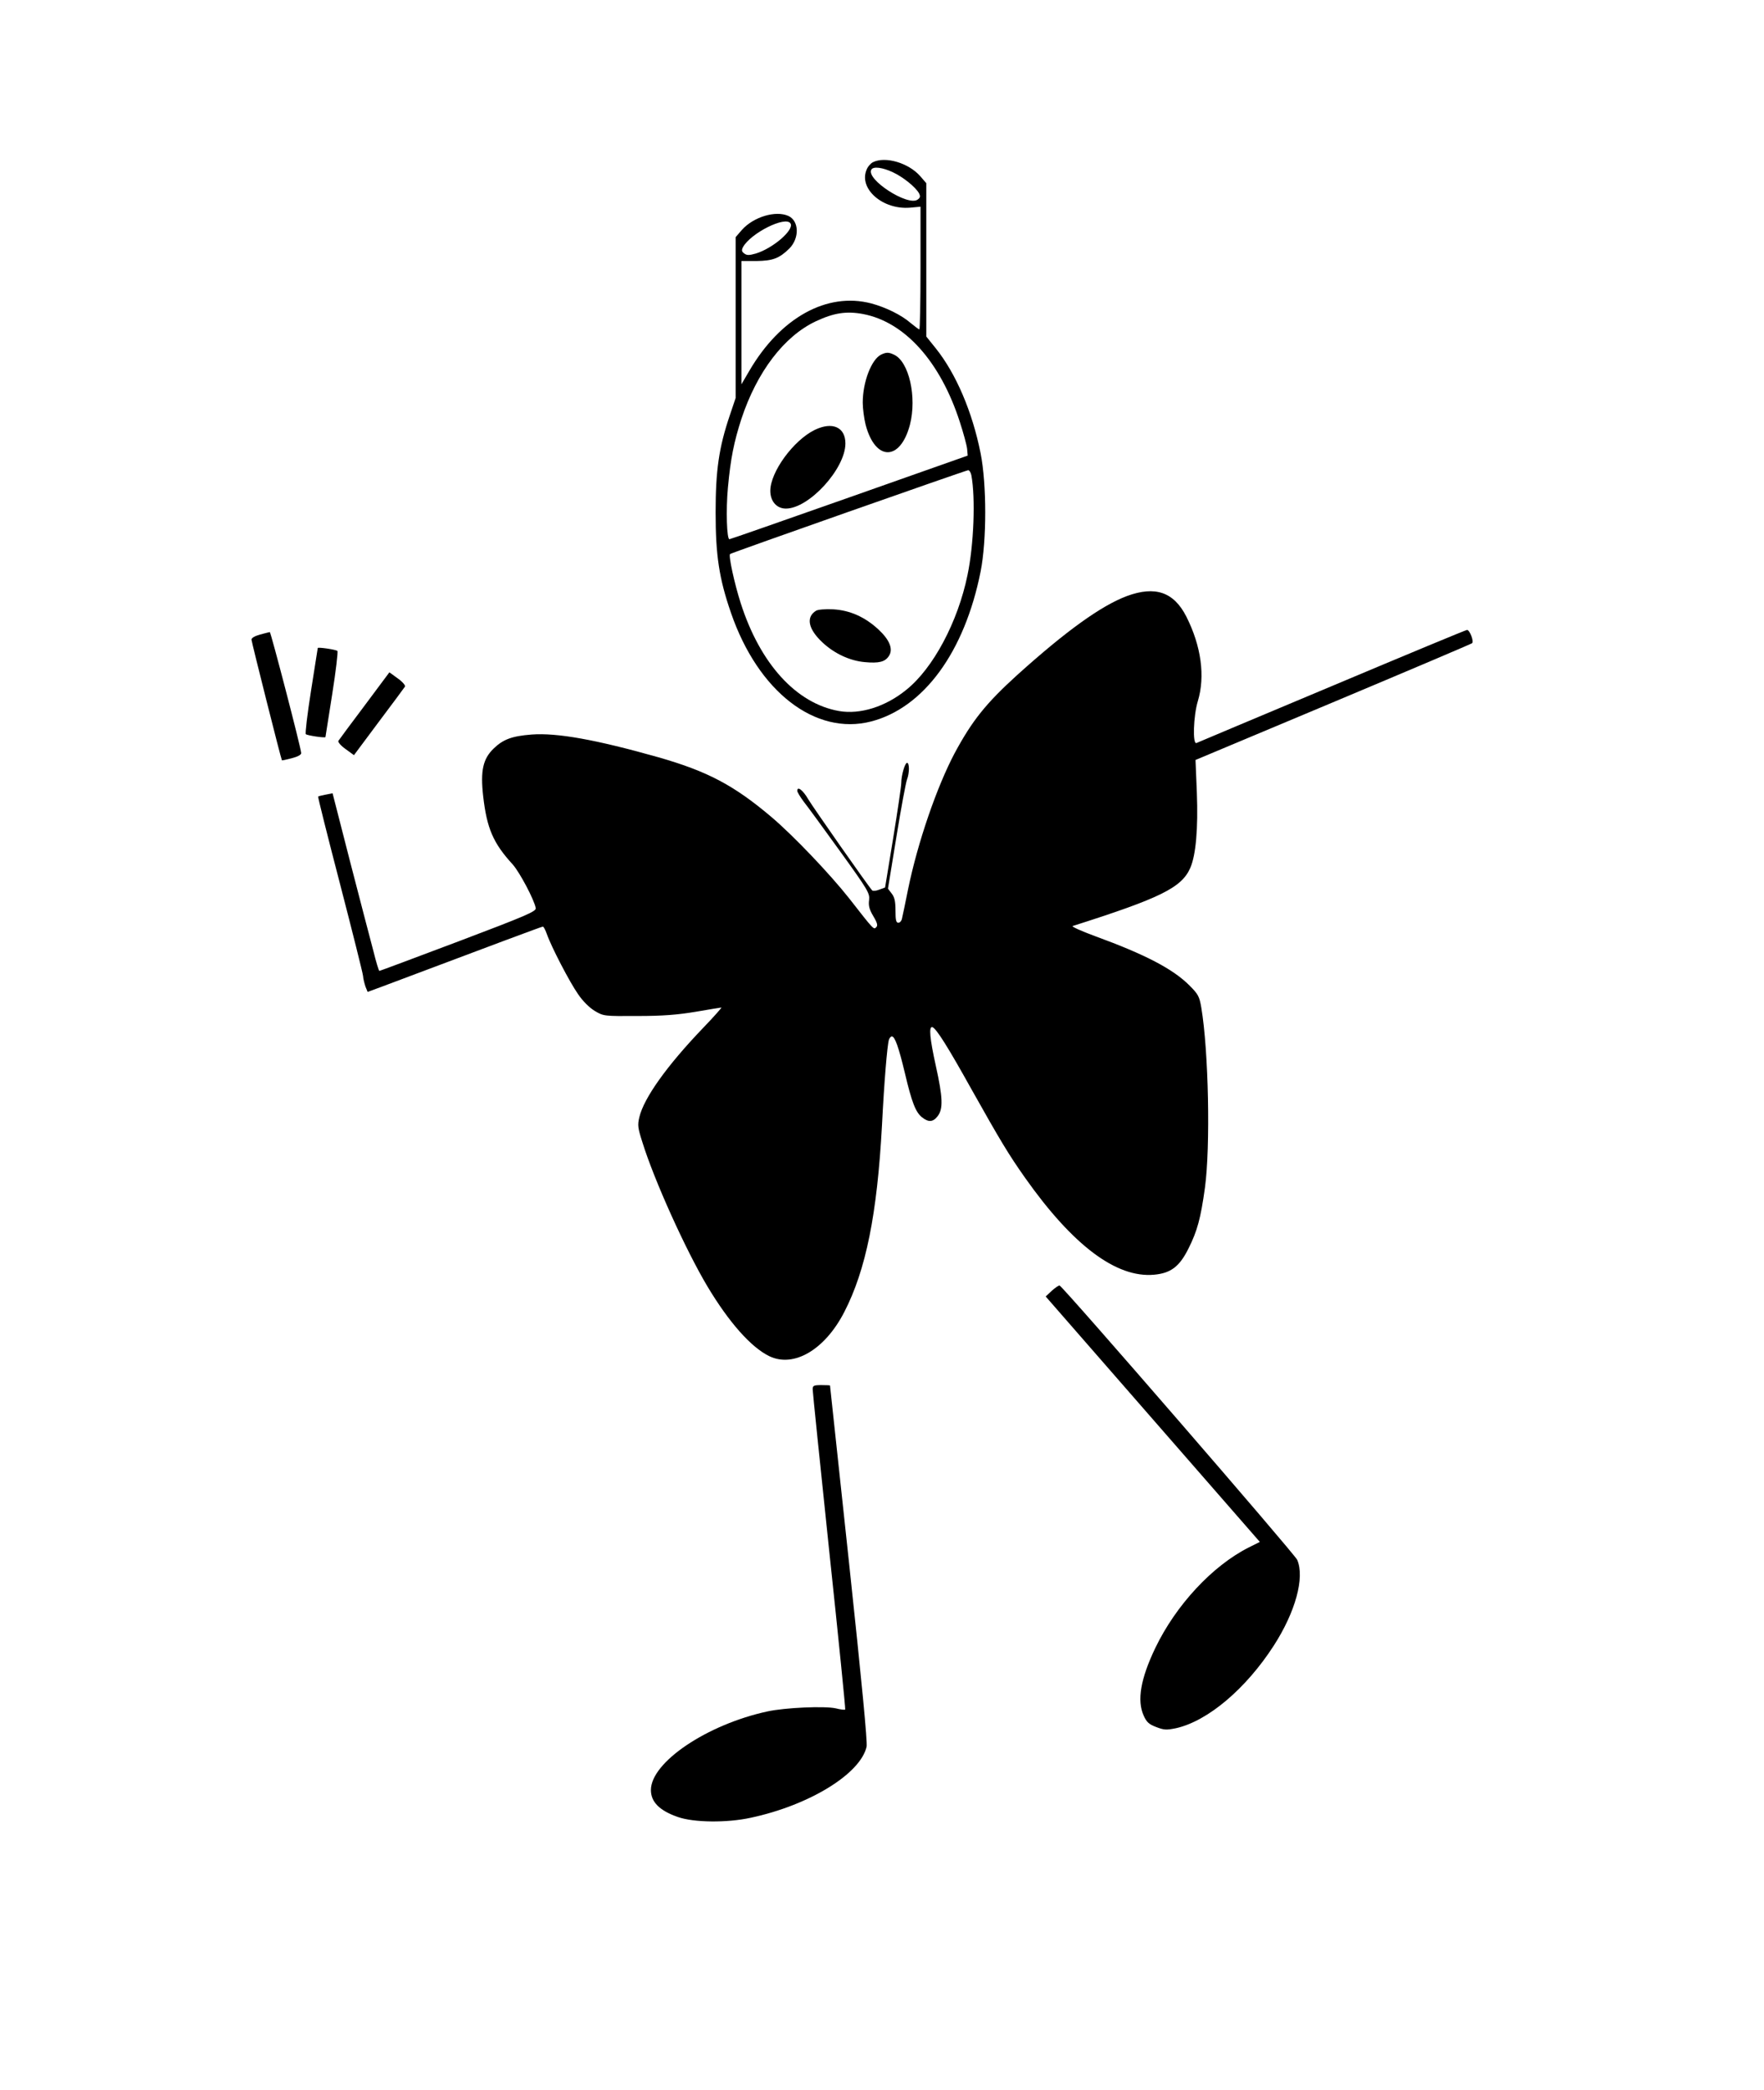 <?xml version="1.0" standalone="no"?>
<!DOCTYPE svg PUBLIC "-//W3C//DTD SVG 20010904//EN"
 "http://www.w3.org/TR/2001/REC-SVG-20010904/DTD/svg10.dtd">
<svg version="1.0" xmlns="http://www.w3.org/2000/svg"
 width="916pt" height="1085pt" viewBox="0 0 916 1085"
 preserveAspectRatio="xMidYMid meet">

<g transform="translate(0,1085) scale(0.1,-0.1)"
fill="#000000" stroke="none">
<path d="M4533 10008 c-12 -6 -27 -23 -33 -39 -42 -99 84 -209 226 -197 l54 5
0 -319 c0 -175 -3 -318 -6 -318 -3 0 -23 15 -45 33 -48 42 -130 82 -205 102
-230 60 -472 -74 -633 -350 l-41 -70 0 320 0 320 78 0 c85 1 119 14 171 65 53
54 51 143 -5 169 -66 30 -182 -5 -242 -73 l-32 -37 0 -417 0 -418 -30 -89
c-57 -168 -74 -287 -74 -505 0 -223 18 -343 80 -522 141 -409 438 -638 728
-563 273 71 485 361 568 778 32 162 32 452 0 614 -43 216 -128 414 -233 545
l-49 61 0 398 0 398 -32 37 c-60 68 -180 104 -245 72z m103 -52 c54 -25 118
-77 136 -109 8 -16 7 -23 -7 -33 -50 -37 -271 106 -240 156 10 17 58 11 111
-14z m-531 -266 c20 -33 -91 -129 -180 -156 -35 -10 -47 -10 -60 0 -14 10 -15
17 -7 33 40 73 222 164 247 123z m376 -470 c217 -41 402 -247 503 -560 19 -58
36 -121 38 -140 l3 -35 -615 -217 c-338 -119 -618 -217 -622 -217 -14 -2 -19
151 -8 269 14 151 31 235 70 356 81 244 221 428 386 506 94 44 159 54 245 38z
m563 -837 c22 -118 13 -361 -20 -518 -50 -244 -179 -485 -318 -596 -108 -88
-240 -129 -349 -110 -222 39 -410 245 -511 561 -32 100 -64 246 -55 254 6 6
1223 434 1236 435 6 1 14 -11 17 -26z"/>
<path d="M4575 9009 c-50 -25 -95 -142 -95 -249 0 -31 7 -83 15 -115 50 -190
180 -190 230 0 37 144 -5 329 -83 364 -27 13 -40 13 -67 0z"/>
<path d="M4230 8618 c-110 -54 -230 -218 -230 -316 0 -54 33 -92 81 -92 120 0
309 207 309 338 0 85 -68 115 -160 70z"/>
<path d="M4238 7680 c-54 -33 -42 -95 33 -165 62 -58 142 -95 219 -102 74 -7
106 1 126 32 23 35 4 83 -54 137 -70 65 -148 100 -235 105 -41 2 -79 -1 -89
-7z"/>
<path d="M5852 7756 c-134 -50 -317 -182 -570 -410 -163 -148 -234 -237 -325
-406 -92 -174 -192 -463 -242 -708 -14 -70 -28 -137 -31 -149 -2 -13 -11 -23
-19 -23 -12 0 -15 14 -15 64 0 48 -5 69 -20 88 l-19 25 44 270 c24 148 49 282
55 297 13 34 13 86 0 86 -11 0 -30 -65 -30 -105 0 -16 -19 -145 -42 -286 l-42
-256 -30 -11 c-17 -7 -33 -8 -37 -4 -20 21 -309 434 -332 473 -27 47 -57 70
-57 44 0 -7 16 -33 34 -57 19 -24 104 -140 189 -258 145 -201 154 -217 150
-252 -4 -29 1 -49 22 -84 21 -35 24 -49 15 -57 -13 -14 -12 -15 -140 149 -101
128 -290 326 -403 422 -196 166 -333 238 -588 311 -326 92 -527 128 -659 118
-102 -8 -147 -25 -196 -72 -56 -54 -70 -115 -55 -248 19 -167 52 -244 154
-355 36 -41 111 -182 119 -226 3 -17 -48 -39 -402 -173 -223 -84 -407 -153
-410 -153 -3 0 -17 46 -31 103 -15 56 -69 263 -120 460 l-92 359 -36 -7 c-20
-4 -37 -8 -39 -10 -2 -2 49 -205 113 -451 64 -247 118 -462 120 -479 1 -16 8
-42 13 -57 l11 -27 68 25 c590 222 836 314 842 314 4 0 13 -17 20 -37 24 -69
120 -253 163 -314 25 -37 60 -71 87 -87 45 -27 49 -27 221 -26 132 0 207 6
303 22 70 12 130 22 133 22 3 0 -39 -48 -95 -106 -188 -196 -307 -363 -331
-463 -10 -42 -8 -56 16 -131 62 -199 224 -557 337 -747 112 -187 227 -317 322
-363 127 -61 288 33 389 229 113 219 171 509 196 971 11 219 27 414 36 443 3
9 10 17 15 17 16 0 36 -57 68 -191 36 -153 56 -203 89 -229 34 -27 57 -25 81
6 29 37 27 97 -9 259 -32 145 -38 209 -18 203 20 -7 80 -102 203 -323 150
-267 192 -337 278 -459 248 -351 474 -521 670 -503 87 8 132 42 179 137 45 90
63 155 85 315 29 213 19 710 -19 935 -10 58 -16 69 -62 115 -85 85 -228 160
-491 256 -71 26 -123 50 -115 52 456 145 566 199 611 302 29 67 41 203 34 390
l-7 170 713 299 c393 165 718 303 723 307 11 9 -12 69 -26 69 -6 0 -321 -131
-701 -291 -381 -160 -698 -293 -704 -296 -21 -9 -16 141 7 217 39 129 18 286
-60 440 -65 127 -161 160 -308 106z"/>
<path d="M1350 7556 c-28 -8 -45 -18 -44 -27 1 -14 154 -622 158 -626 1 -1 24
4 51 11 31 8 50 18 49 27 -2 31 -158 629 -163 628 -3 -1 -26 -6 -51 -13z"/>
<path d="M1650 7486 c0 -1 -16 -101 -35 -222 -19 -120 -31 -222 -27 -225 7 -7
102 -21 102 -15 0 1 16 101 35 222 19 120 31 222 27 225 -7 7 -102 21 -102 15z"/>
<path d="M1893 7187 c-71 -94 -132 -177 -136 -183 -3 -6 13 -25 37 -42 l44
-32 129 173 c71 94 132 177 136 183 3 6 -13 25 -37 42 l-44 32 -129 -173z"/>
<path d="M5462 4150 l-32 -30 556 -637 556 -637 -58 -29 c-188 -95 -378 -299
-485 -522 -76 -159 -96 -272 -60 -351 15 -34 28 -45 65 -59 41 -16 54 -16 103
-6 165 37 363 205 507 428 113 175 162 354 122 446 -12 29 -1216 1419 -1234
1424 -4 1 -22 -11 -40 -27z"/>
<path d="M4220 3638 c0 -13 39 -391 86 -840 48 -450 85 -820 83 -822 -3 -3
-25 0 -49 6 -57 13 -263 4 -355 -16 -314 -68 -605 -264 -605 -408 0 -62 45
-107 140 -140 83 -29 254 -31 378 -4 305 65 570 228 602 369 5 23 -25 336 -91
953 -54 506 -99 920 -99 922 0 1 -20 2 -45 2 -40 0 -45 -3 -45 -22z"/>
</g>
</svg>
